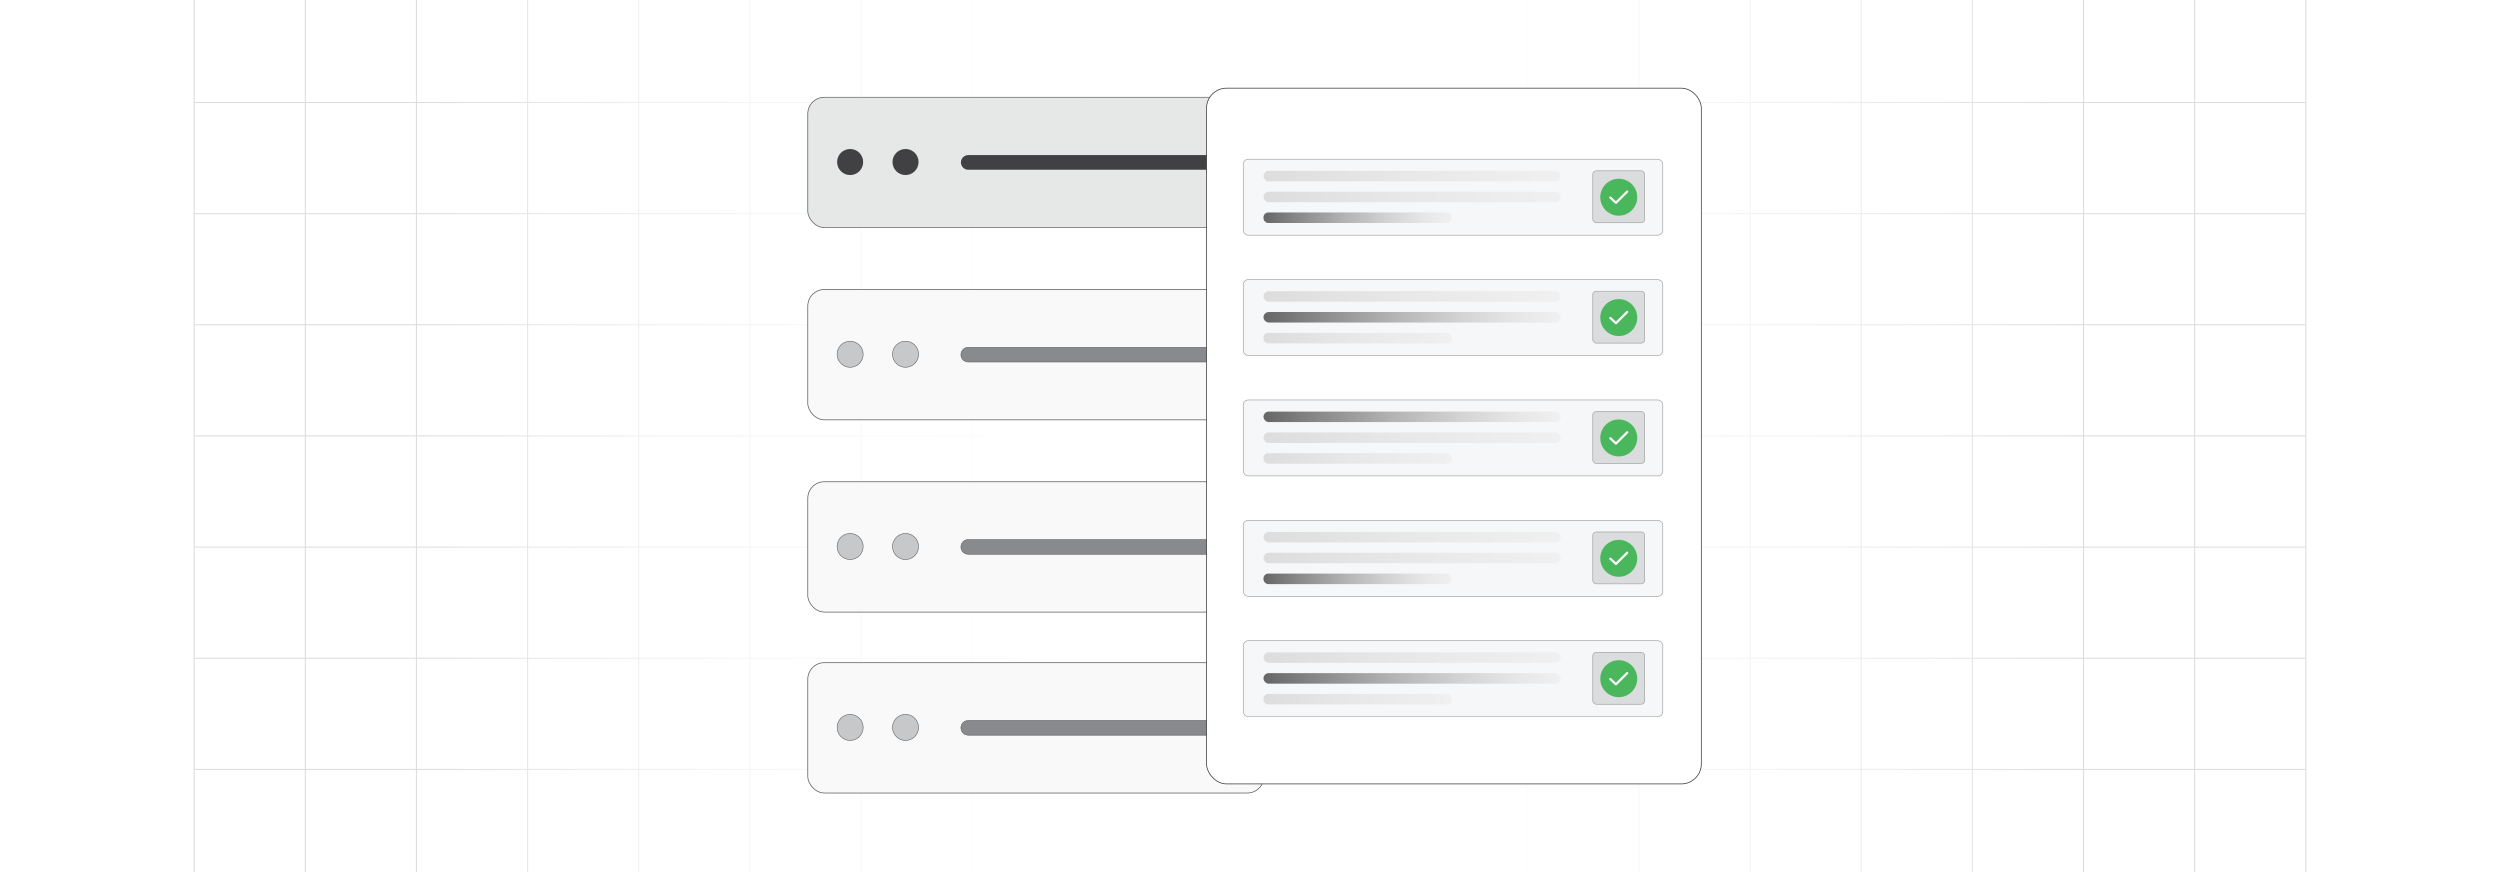 <?xml version="1.0" encoding="UTF-8"?><svg id="Layer_1" xmlns="http://www.w3.org/2000/svg" xmlns:xlink="http://www.w3.org/1999/xlink" viewBox="0 0 860 300"><defs><clipPath id="clippath"><rect y="-.038" width="860" height="300.076" fill="none" stroke-width="0"/></clipPath><clipPath id="clippath-1"><rect y="-.038" width="860" height="300.076" fill="none" stroke-width="0"/></clipPath><linearGradient id="linear-gradient" x1="144.881" y1="149.981" x2="715.119" y2="149.981" gradientUnits="userSpaceOnUse"><stop offset="0" stop-color="#fff" stop-opacity="0"/><stop offset=".039" stop-color="#fff" stop-opacity=".179"/><stop offset=".087" stop-color="#fff" stop-opacity=".369"/><stop offset=".137" stop-color="#fff" stop-opacity=".539"/><stop offset=".189" stop-color="#fff" stop-opacity=".681"/><stop offset=".244" stop-color="#fff" stop-opacity=".797"/><stop offset=".301" stop-color="#fff" stop-opacity=".887"/><stop offset=".363" stop-color="#fff" stop-opacity=".951"/><stop offset=".432" stop-color="#fff" stop-opacity=".988"/><stop offset=".523" stop-color="#fff"/><stop offset=".583" stop-color="#fff" stop-opacity=".984"/><stop offset=".643" stop-color="#fff" stop-opacity=".937"/><stop offset=".703" stop-color="#fff" stop-opacity=".858"/><stop offset=".763" stop-color="#fff" stop-opacity=".747"/><stop offset=".823" stop-color="#fff" stop-opacity=".604"/><stop offset=".883" stop-color="#fff" stop-opacity=".428"/><stop offset=".943" stop-color="#fff" stop-opacity=".225"/><stop offset="1" stop-color="#fff" stop-opacity="0"/></linearGradient><linearGradient id="linear-gradient-2" x1="560.116" y1="165.088" x2="560.116" y2="163.644" gradientUnits="userSpaceOnUse"><stop offset=".001" stop-color="#ff1d25" stop-opacity="0"/><stop offset=".079" stop-color="#f6272d" stop-opacity=".259"/><stop offset=".156" stop-color="#f03034" stop-opacity=".483"/><stop offset=".233" stop-color="#ea383b" stop-opacity=".669"/><stop offset=".307" stop-color="#e53e3f" stop-opacity=".813"/><stop offset=".378" stop-color="#e24243" stop-opacity=".916"/><stop offset=".445" stop-color="#e04545" stop-opacity=".979"/><stop offset=".503" stop-color="#e04646"/><stop offset=".561" stop-color="#e04545" stop-opacity=".979"/><stop offset=".627" stop-color="#e24243" stop-opacity=".917"/><stop offset=".697" stop-color="#e53e3f" stop-opacity=".815"/><stop offset=".77" stop-color="#ea383b" stop-opacity=".672"/><stop offset=".845" stop-color="#ef3135" stop-opacity=".488"/><stop offset=".922" stop-color="#f6272d" stop-opacity=".263"/><stop offset="1" stop-color="#ff1d25" stop-opacity="0"/></linearGradient><linearGradient id="linear-gradient-3" x1="469.176" y1="149.136" x2="469.176" y2="147.796" xlink:href="#linear-gradient-2"/><filter id="drop-shadow-1" filterUnits="userSpaceOnUse"><feOffset dx="3.126" dy="3.126"/><feGaussianBlur result="blur" stdDeviation="4.69"/><feFlood flood-color="#333" flood-opacity=".06"/><feComposite in2="blur" operator="in"/><feComposite in="SourceGraphic"/></filter><linearGradient id="linear-gradient-4" x1="434.637" y1="143.39" x2="536.9" y2="143.39" gradientUnits="userSpaceOnUse"><stop offset="0" stop-color="#666"/><stop offset=".163" stop-color="#858585"/><stop offset=".431" stop-color="#b3b3b3"/><stop offset=".67" stop-color="#d4d4d4"/><stop offset=".867" stop-color="#e8e8e8"/><stop offset="1" stop-color="#f0f0f0"/></linearGradient><linearGradient id="linear-gradient-5" x1="434.637" y1="150.554" x2="536.9" y2="150.554" gradientUnits="userSpaceOnUse"><stop offset="0" stop-color="#ddd"/><stop offset=".482" stop-color="#e8e8e8"/><stop offset="1" stop-color="#f0f0f0"/></linearGradient><linearGradient id="linear-gradient-6" x1="434.637" y1="157.717" x2="499.439" y2="157.717" xlink:href="#linear-gradient-5"/><linearGradient id="linear-gradient-7" x1="434.637" y1="184.798" x2="536.9" y2="184.798" xlink:href="#linear-gradient-5"/><linearGradient id="linear-gradient-8" y1="191.961" y2="191.961" xlink:href="#linear-gradient-5"/><linearGradient id="linear-gradient-9" x1="434.637" y1="199.124" x2="499.439" y2="199.124" xlink:href="#linear-gradient-4"/><linearGradient id="linear-gradient-10" x1="434.637" y1="226.205" x2="536.9" y2="226.205" xlink:href="#linear-gradient-5"/><linearGradient id="linear-gradient-11" x1="434.637" y1="233.369" x2="536.9" y2="233.369" xlink:href="#linear-gradient-4"/><linearGradient id="linear-gradient-12" x1="434.637" y1="240.532" x2="499.439" y2="240.532" xlink:href="#linear-gradient-5"/><linearGradient id="linear-gradient-13" x1="434.637" y1="60.575" x2="536.9" y2="60.575" xlink:href="#linear-gradient-5"/><linearGradient id="linear-gradient-14" y1="67.739" y2="67.739" xlink:href="#linear-gradient-5"/><linearGradient id="linear-gradient-15" x1="434.637" y1="74.902" x2="499.439" y2="74.902" xlink:href="#linear-gradient-4"/><linearGradient id="linear-gradient-16" x1="434.637" y1="101.983" x2="536.9" y2="101.983" xlink:href="#linear-gradient-5"/><linearGradient id="linear-gradient-17" x1="434.637" y1="109.146" x2="536.9" y2="109.146" xlink:href="#linear-gradient-4"/><linearGradient id="linear-gradient-18" x1="434.637" y1="116.309" x2="499.439" y2="116.309" xlink:href="#linear-gradient-5"/></defs><rect y="0" width="860" height="300" rx="5" ry="5" fill="#fff" stroke-width="0"/><rect y="0" width="860" height="300" rx="5" ry="5" fill="#fff" stroke-width="0"/><rect y="0" width="860" height="300" rx="5" ry="5" fill="#fff" stroke-width="0"/><rect y="0" width="860" height="300" rx="5" ry="5" fill="#fff" stroke-width="0"/><rect y="0" width="860" height="300" rx="5" ry="5" fill="#fff" stroke-width="0"/><rect y="0" width="860" height="300" rx="5" ry="5" fill="#fff" stroke-width="0"/><g clip-path="url(#clippath)"><rect y="0" width="860" height="300" rx="5" ry="5" fill="#fff" stroke-width="0"/><g clip-path="url(#clippath-1)"><rect y="-.038" width="860" height="300" rx="5" ry="5" fill="#fff" stroke-width="0"/><rect x="66.787" y="-2.966" width="726.419" height="305.872" fill="none" stroke="#dbdcdd" stroke-miterlimit="10" stroke-width=".353"/><polyline points="66.791 264.672 105.02 264.672 143.248 264.672 143.265 264.672 181.493 264.672 219.705 264.672 219.721 264.672 257.95 264.672 296.178 264.672 296.195 264.672 334.423 264.672 372.651 264.672 410.896 264.672 449.108 264.672 487.337 264.672 487.353 264.672 525.581 264.672 563.81 264.672 563.826 264.672 602.054 264.672 640.267 264.672 640.283 264.672 678.511 264.672 716.74 264.672 754.968 264.672 754.984 264.672 793.213 264.672" fill="none" stroke="#dbdcdd" stroke-miterlimit="10" stroke-width=".353"/><polyline points="66.791 226.428 105.02 226.428 143.248 226.428 143.265 226.428 181.493 226.428 219.705 226.428 219.721 226.428 257.95 226.428 296.178 226.428 296.195 226.428 334.423 226.428 372.651 226.428 410.896 226.428 449.108 226.428 487.337 226.428 487.353 226.428 525.581 226.428 563.81 226.428 563.826 226.428 602.054 226.428 640.267 226.428 640.283 226.428 678.511 226.428 716.74 226.428 754.968 226.428 754.984 226.428 793.213 226.428" fill="none" stroke="#dbdcdd" stroke-miterlimit="10" stroke-width=".353"/><polyline points="66.791 188.199 105.02 188.199 143.248 188.199 143.265 188.199 181.493 188.199 219.705 188.199 219.721 188.199 257.95 188.199 296.178 188.199 296.195 188.199 334.423 188.199 372.651 188.199 410.896 188.199 449.108 188.199 487.337 188.199 487.353 188.199 525.581 188.199 563.81 188.199 563.826 188.199 602.054 188.199 640.267 188.199 640.283 188.199 678.511 188.199 716.74 188.199 754.968 188.199 754.984 188.199 793.213 188.199" fill="none" stroke="#dbdcdd" stroke-miterlimit="10" stroke-width=".353"/><polyline points="66.791 149.954 105.02 149.954 143.248 149.954 143.265 149.954 181.493 149.954 219.705 149.954 219.721 149.954 257.95 149.954 296.178 149.954 296.195 149.954 334.423 149.954 372.651 149.954 410.896 149.954 449.108 149.954 487.337 149.954 487.353 149.954 525.581 149.954 563.81 149.954 563.826 149.954 602.054 149.954 640.267 149.954 640.283 149.954 678.511 149.954 716.74 149.954 754.968 149.954 754.984 149.954 793.213 149.954" fill="none" stroke="#dbdcdd" stroke-miterlimit="10" stroke-width=".353"/><polyline points="66.791 111.726 105.02 111.726 143.248 111.726 143.265 111.726 181.493 111.726 219.705 111.726 219.721 111.726 257.95 111.726 296.178 111.726 296.195 111.726 334.423 111.726 372.651 111.726 410.896 111.726 449.108 111.726 487.337 111.726 487.353 111.726 525.581 111.726 563.81 111.726 563.826 111.726 602.054 111.726 640.267 111.726 640.283 111.726 678.511 111.726 716.74 111.726 754.968 111.726 754.984 111.726 793.213 111.726" fill="none" stroke="#dbdcdd" stroke-miterlimit="10" stroke-width=".353"/><polyline points="66.791 73.498 105.02 73.498 143.248 73.498 143.265 73.498 181.493 73.498 219.705 73.498 219.721 73.498 257.95 73.498 296.178 73.498 296.195 73.498 334.423 73.498 372.651 73.498 410.896 73.498 449.108 73.498 487.337 73.498 487.353 73.498 525.581 73.498 563.81 73.498 563.826 73.498 602.054 73.498 640.267 73.498 640.283 73.498 678.511 73.498 716.74 73.498 754.968 73.498 754.984 73.498 793.213 73.498" fill="none" stroke="#dbdcdd" stroke-miterlimit="10" stroke-width=".353"/><polyline points="66.791 35.269 105.02 35.269 143.248 35.269 143.265 35.269 181.493 35.269 219.705 35.269 219.721 35.269 257.95 35.269 296.178 35.269 296.195 35.269 334.423 35.269 372.651 35.269 410.896 35.269 449.108 35.269 487.337 35.269 487.353 35.269 525.581 35.269 563.81 35.269 563.826 35.269 602.054 35.269 640.267 35.269 640.283 35.269 678.511 35.269 716.74 35.269 754.968 35.269 754.984 35.269 793.213 35.269" fill="none" stroke="#dbdcdd" stroke-miterlimit="10" stroke-width=".353"/><polyline points="754.966 -2.982 754.966 -2.966 754.966 35.273 754.966 73.498 754.966 111.722 754.966 111.738 754.966 149.947 754.966 188.202 754.966 226.427 754.966 264.666 754.966 302.906" fill="none" stroke="#dbdcdd" stroke-miterlimit="10" stroke-width=".353"/><polyline points="716.742 -2.982 716.742 -2.966 716.742 35.273 716.742 73.498 716.742 111.722 716.742 111.738 716.742 149.947 716.742 188.202 716.742 226.427 716.742 264.666 716.742 302.906" fill="none" stroke="#dbdcdd" stroke-miterlimit="10" stroke-width=".353"/><polyline points="678.517 -2.982 678.517 -2.966 678.517 35.273 678.517 73.498 678.517 111.722 678.517 111.738 678.517 149.947 678.517 188.202 678.517 226.427 678.517 264.666 678.517 302.906" fill="none" stroke="#dbdcdd" stroke-miterlimit="10" stroke-width=".353"/><polyline points="640.262 -2.982 640.262 -2.966 640.262 35.273 640.262 73.498 640.262 111.722 640.262 111.738 640.262 149.947 640.262 188.202 640.262 226.427 640.262 264.666 640.262 302.906" fill="none" stroke="#dbdcdd" stroke-miterlimit="10" stroke-width=".353"/><polyline points="602.053 -2.982 602.053 -2.966 602.053 35.273 602.053 73.498 602.053 111.722 602.053 111.738 602.053 149.947 602.053 188.202 602.053 226.427 602.053 264.666 602.053 302.906" fill="none" stroke="#dbdcdd" stroke-miterlimit="10" stroke-width=".353"/><polyline points="563.813 -2.982 563.813 -2.966 563.813 35.273 563.813 73.498 563.813 111.722 563.813 111.738 563.813 149.947 563.813 188.202 563.813 226.427 563.813 264.666 563.813 302.906" fill="none" stroke="#dbdcdd" stroke-miterlimit="10" stroke-width=".353"/><polyline points="525.588 -2.982 525.588 -2.966 525.588 35.273 525.588 73.498 525.588 111.722 525.588 111.738 525.588 149.947 525.588 188.202 525.588 226.427 525.588 264.666 525.588 302.906" fill="none" stroke="#dbdcdd" stroke-miterlimit="10" stroke-width=".353"/><polyline points="487.334 -2.982 487.334 -2.966 487.334 35.273 487.334 73.498 487.334 111.722 487.334 111.738 487.334 149.947 487.334 188.202 487.334 226.427 487.334 264.666 487.334 302.906" fill="none" stroke="#dbdcdd" stroke-miterlimit="10" stroke-width=".353"/><polyline points="449.109 -2.982 449.109 -2.966 449.109 35.273 449.109 73.498 449.109 111.722 449.109 111.738 449.109 149.947 449.109 188.202 449.109 226.427 449.109 264.666 449.109 302.906" fill="none" stroke="#dbdcdd" stroke-miterlimit="10" stroke-width=".353"/><polyline points="410.899 -2.982 410.899 -2.966 410.899 35.273 410.899 73.498 410.899 111.722 410.899 111.738 410.899 149.947 410.899 188.202 410.899 226.427 410.899 264.666 410.899 302.906" fill="none" stroke="#dbdcdd" stroke-miterlimit="10" stroke-width=".353"/><polyline points="372.645 -2.982 372.645 -2.966 372.645 35.273 372.645 73.498 372.645 111.722 372.645 111.738 372.645 149.947 372.645 188.202 372.645 226.427 372.645 264.666 372.645 302.906" fill="none" stroke="#dbdcdd" stroke-miterlimit="10" stroke-width=".353"/><polyline points="334.42 -2.982 334.42 -2.966 334.42 35.273 334.42 73.498 334.42 111.722 334.42 111.738 334.42 149.947 334.42 188.202 334.42 226.427 334.42 264.666 334.42 302.906" fill="none" stroke="#dbdcdd" stroke-miterlimit="10" stroke-width=".353"/><polyline points="296.18 -2.982 296.18 -2.966 296.18 35.273 296.18 73.498 296.18 111.722 296.18 111.738 296.18 149.947 296.18 188.202 296.18 226.427 296.18 264.666 296.18 302.906" fill="none" stroke="#dbdcdd" stroke-miterlimit="10" stroke-width=".353"/><polyline points="257.956 -2.982 257.956 -2.966 257.956 35.273 257.956 73.498 257.956 111.722 257.956 111.738 257.956 149.947 257.956 188.202 257.956 226.427 257.956 264.666 257.956 302.906" fill="none" stroke="#dbdcdd" stroke-miterlimit="10" stroke-width=".353"/><polyline points="219.701 -2.982 219.701 -2.966 219.701 35.273 219.701 73.498 219.701 111.722 219.701 111.738 219.701 149.947 219.701 188.202 219.701 226.427 219.701 264.666 219.701 302.906" fill="none" stroke="#dbdcdd" stroke-miterlimit="10" stroke-width=".353"/><polyline points="181.491 -2.982 181.491 -2.966 181.491 35.273 181.491 73.498 181.491 111.722 181.491 111.738 181.491 149.947 181.491 188.202 181.491 226.427 181.491 264.666 181.491 302.906" fill="none" stroke="#dbdcdd" stroke-miterlimit="10" stroke-width=".353"/><polyline points="143.252 -2.982 143.252 -2.966 143.252 35.273 143.252 73.498 143.252 111.722 143.252 111.738 143.252 149.947 143.252 188.202 143.252 226.427 143.252 264.666 143.252 302.906" fill="none" stroke="#dbdcdd" stroke-miterlimit="10" stroke-width=".353"/><polyline points="105.027 -2.982 105.027 -2.966 105.027 35.273 105.027 73.498 105.027 111.722 105.027 111.738 105.027 149.947 105.027 188.202 105.027 226.427 105.027 264.666 105.027 302.906" fill="none" stroke="#dbdcdd" stroke-miterlimit="10" stroke-width=".353"/></g><rect x="144.881" y="-.038" width="570.238" height="300.038" fill="url(#linear-gradient)" stroke-width="0"/></g><line x1="560.121" y1="164.366" x2="560.111" y2="164.366" fill="none" opacity=".84" stroke="url(#linear-gradient-2)" stroke-miterlimit="10" stroke-width="1.445"/><g opacity=".74"><path d="M469.161,147.796c0,.37.01.73.03,1.1v.24c-.01-.08-.01-.16-.01-.24-.01-.37-.01-.73-.02-1.1" fill="none" stroke-width="0"/></g><path d="M469.191,149.136v-.24c-.02-.37-.03-.73-.03-1.1" fill="none" opacity=".84" stroke="url(#linear-gradient-3)" stroke-miterlimit="10" stroke-width="1.445"/><g filter="url(#drop-shadow-1)"><rect x="274.749" y="30.333" width="156.92" height="44.834" rx="5.7" ry="5.7" fill="#e6e7e7" stroke="#58595b" stroke-miterlimit="10" stroke-width=".25"/><path d="M329.951,50.228h101.718v5.044h-101.718c-1.392,0-2.522-1.13-2.522-2.522h0c0-1.392,1.13-2.522,2.522-2.522Z" fill="#414042" stroke-width="0"/><circle cx="289.32" cy="52.61" r="4.483" fill="#414042" stroke-width="0"/><circle cx="308.375" cy="52.61" r="4.483" fill="#414042" stroke-width="0"/><rect x="274.749" y="96.464" width="156.92" height="44.834" rx="5.7" ry="5.7" fill="#f9f9f9" stroke="#58595b" stroke-miterlimit="10" stroke-width=".25"/><path d="M329.951,116.359h101.718v5.044h-101.718c-1.392,0-2.522-1.13-2.522-2.522h0c0-1.392,1.13-2.522,2.522-2.522Z" fill="#888a8d" stroke="#58595b" stroke-miterlimit="10" stroke-width=".188"/><circle cx="289.32" cy="118.741" r="4.483" fill="#c6c8c9" stroke="#58595b" stroke-miterlimit="10" stroke-width=".188"/><circle cx="308.375" cy="118.741" r="4.483" fill="#c6c8c9" stroke="#58595b" stroke-miterlimit="10" stroke-width=".188"/><rect x="274.749" y="162.594" width="156.92" height="44.834" rx="5.7" ry="5.7" fill="#f9f9f9" stroke="#58595b" stroke-miterlimit="10" stroke-width=".25"/><path d="M329.951,182.49h101.718v5.044h-101.718c-1.392,0-2.522-1.13-2.522-2.522h0c0-1.392,1.13-2.522,2.522-2.522Z" fill="#888a8d" stroke="#58595b" stroke-miterlimit="10" stroke-width=".188"/><circle cx="289.32" cy="184.871" r="4.483" fill="#c6c8c9" stroke="#58595b" stroke-miterlimit="10" stroke-width=".188"/><circle cx="308.375" cy="184.871" r="4.483" fill="#c6c8c9" stroke="#58595b" stroke-miterlimit="10" stroke-width=".188"/><rect x="274.749" y="224.833" width="156.92" height="44.834" rx="5.7" ry="5.7" fill="#f9f9f9" stroke="#58595b" stroke-miterlimit="10" stroke-width=".25"/><path d="M329.951,244.728h101.718v5.044h-101.718c-1.392,0-2.522-1.13-2.522-2.522h0c0-1.392,1.13-2.522,2.522-2.522Z" fill="#888a8d" stroke="#58595b" stroke-miterlimit="10" stroke-width=".188"/><circle cx="289.32" cy="247.11" r="4.483" fill="#c6c8c9" stroke="#58595b" stroke-miterlimit="10" stroke-width=".188"/><circle cx="308.375" cy="247.11" r="4.483" fill="#c6c8c9" stroke="#58595b" stroke-miterlimit="10" stroke-width=".188"/></g><rect x="415.062" y="30.333" width="170.189" height="239.334" rx="6.856" ry="6.856" fill="#fff" stroke="#333" stroke-miterlimit="10" stroke-width=".25"/><rect x="427.678" y="137.592" width="144.325" height="26.127" rx="1.722" ry="1.722" fill="#f6f7f8" stroke="#979797" stroke-miterlimit="10" stroke-width=".204"/><rect x="434.637" y="141.58" width="102.263" height="3.62" rx="1.81" ry="1.81" fill="url(#linear-gradient-4)" stroke-width="0"/><rect x="434.637" y="148.744" width="102.263" height="3.62" rx="1.81" ry="1.81" fill="url(#linear-gradient-5)" stroke-width="0"/><rect x="434.637" y="155.907" width="64.802" height="3.62" rx="1.652" ry="1.652" fill="url(#linear-gradient-6)" stroke-width="0"/><rect x="547.918" y="141.58" width="17.863" height="17.863" rx="1.196" ry="1.196" fill="#dbdcdd" stroke="#979797" stroke-miterlimit="10" stroke-width=".204"/><circle cx="556.85" cy="150.655" r="6.358" fill="#4ab75d" stroke-width="0"/><polyline points="553.957 150.792 555.885 152.584 559.743 148.726" fill="none" stroke="#fff" stroke-linecap="round" stroke-linejoin="round" stroke-width=".766"/><rect x="427.678" y="178.999" width="144.325" height="26.127" rx="1.722" ry="1.722" fill="#f6f7f8" stroke="#979797" stroke-miterlimit="10" stroke-width=".204"/><rect x="434.637" y="182.988" width="102.263" height="3.62" rx="1.81" ry="1.81" fill="url(#linear-gradient-7)" stroke-width="0"/><rect x="434.637" y="190.151" width="102.263" height="3.62" rx="1.81" ry="1.81" fill="url(#linear-gradient-8)" stroke-width="0"/><rect x="434.637" y="197.314" width="64.802" height="3.62" rx="1.652" ry="1.652" fill="url(#linear-gradient-9)" stroke-width="0"/><rect x="547.918" y="182.988" width="17.863" height="17.863" rx="1.196" ry="1.196" fill="#dbdcdd" stroke="#979797" stroke-miterlimit="10" stroke-width=".204"/><circle cx="556.85" cy="192.063" r="6.358" fill="#4ab75d" stroke-width="0"/><polyline points="553.957 192.2 555.885 193.992 559.743 190.134" fill="none" stroke="#fff" stroke-linecap="round" stroke-linejoin="round" stroke-width=".766"/><rect x="427.678" y="220.407" width="144.325" height="26.127" rx="1.722" ry="1.722" fill="#f6f7f8" stroke="#979797" stroke-miterlimit="10" stroke-width=".204"/><rect x="434.637" y="224.395" width="102.263" height="3.62" rx="1.81" ry="1.81" fill="url(#linear-gradient-10)" stroke-width="0"/><rect x="434.637" y="231.559" width="102.263" height="3.62" rx="1.81" ry="1.81" fill="url(#linear-gradient-11)" stroke-width="0"/><rect x="434.637" y="238.722" width="64.802" height="3.62" rx="1.652" ry="1.652" fill="url(#linear-gradient-12)" stroke-width="0"/><rect x="547.918" y="224.395" width="17.863" height="17.863" rx="1.196" ry="1.196" fill="#dbdcdd" stroke="#979797" stroke-miterlimit="10" stroke-width=".204"/><circle cx="556.85" cy="233.47" r="6.358" fill="#4ab75d" stroke-width="0"/><polyline points="553.957 233.607 555.885 235.399 559.743 231.541" fill="none" stroke="#fff" stroke-linecap="round" stroke-linejoin="round" stroke-width=".766"/><rect x="427.678" y="54.777" width="144.325" height="26.127" rx="1.722" ry="1.722" fill="#f6f7f8" stroke="#979797" stroke-miterlimit="10" stroke-width=".204"/><rect x="434.637" y="58.765" width="102.263" height="3.62" rx="1.81" ry="1.81" fill="url(#linear-gradient-13)" stroke-width="0"/><rect x="434.637" y="65.929" width="102.263" height="3.62" rx="1.81" ry="1.81" fill="url(#linear-gradient-14)" stroke-width="0"/><rect x="434.637" y="73.092" width="64.802" height="3.62" rx="1.652" ry="1.652" fill="url(#linear-gradient-15)" stroke-width="0"/><rect x="547.918" y="58.765" width="17.863" height="17.863" rx="1.196" ry="1.196" fill="#dbdcdd" stroke="#979797" stroke-miterlimit="10" stroke-width=".204"/><circle cx="556.85" cy="67.841" r="6.358" fill="#4ab75d" stroke-width="0"/><polyline points="553.957 67.977 555.885 69.769 559.743 65.912" fill="none" stroke="#fff" stroke-linecap="round" stroke-linejoin="round" stroke-width=".766"/><rect x="427.678" y="96.184" width="144.325" height="26.127" rx="1.722" ry="1.722" fill="#f6f7f8" stroke="#979797" stroke-miterlimit="10" stroke-width=".204"/><rect x="434.637" y="100.173" width="102.263" height="3.62" rx="1.81" ry="1.81" fill="url(#linear-gradient-16)" stroke-width="0"/><rect x="434.637" y="107.336" width="102.263" height="3.62" rx="1.81" ry="1.81" fill="url(#linear-gradient-17)" stroke-width="0"/><rect x="434.637" y="114.499" width="64.802" height="3.62" rx="1.652" ry="1.652" fill="url(#linear-gradient-18)" stroke-width="0"/><rect x="547.918" y="100.173" width="17.863" height="17.863" rx="1.196" ry="1.196" fill="#dbdcdd" stroke="#979797" stroke-miterlimit="10" stroke-width=".204"/><circle cx="556.85" cy="109.248" r="6.358" fill="#4ab75d" stroke-width="0"/><polyline points="553.957 109.385 555.885 111.177 559.743 107.319" fill="none" stroke="#fff" stroke-linecap="round" stroke-linejoin="round" stroke-width=".766"/></svg>